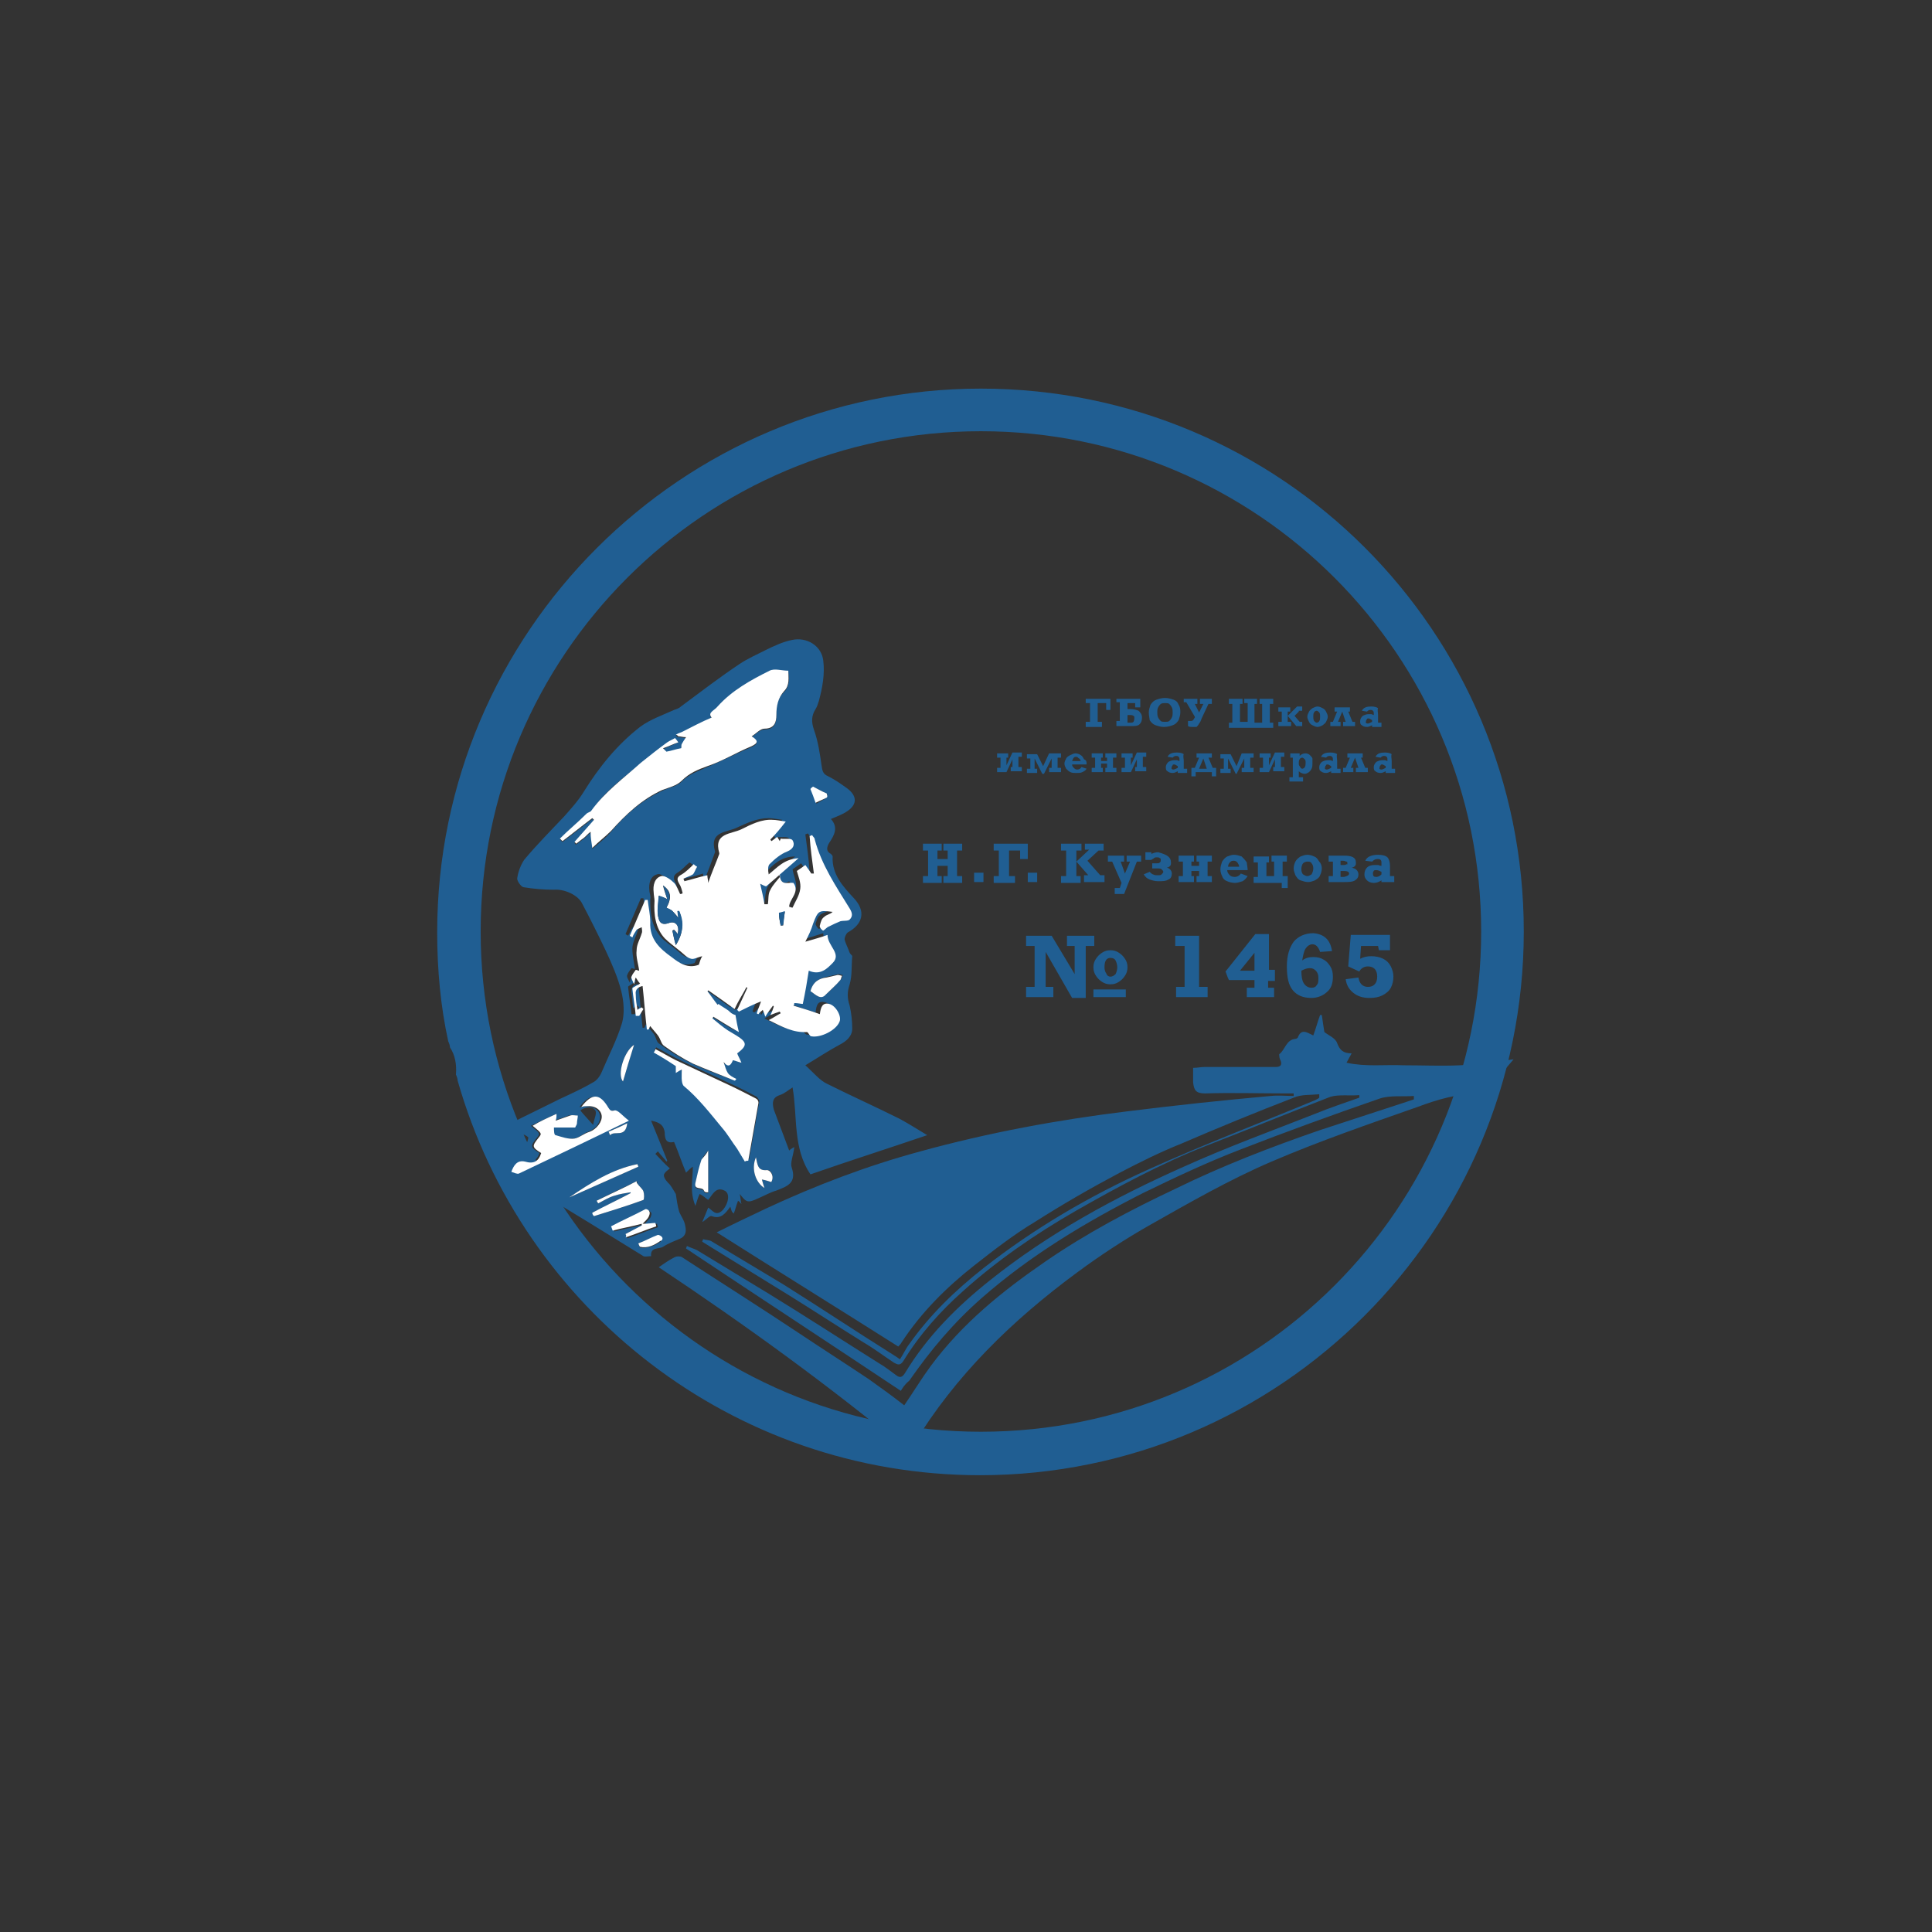 <?xml version="1.0" encoding="UTF-8"?> <!-- Generator: Adobe Illustrator 22.1.0, SVG Export Plug-In . SVG Version: 6.00 Build 0) --> <svg xmlns="http://www.w3.org/2000/svg" xmlns:xlink="http://www.w3.org/1999/xlink" id="Слой_1" x="0px" y="0px" viewBox="0 0 226.7 226.7" xml:space="preserve"><rect x="0" y="0" width="226.7" height="226.7" fill="#333333" stroke="none"/> <path fill="#205E92" d="M115.1,45.6c-35.1,0-63.8,28.6-63.8,63.8c0,4.4,0.4,8.7,1.3,12.8c0.1,0.2,0.2,0.5,0.2,0.7 c0.6,0.9,0.8,2,0.7,3.2l0,0c0.1,0.2,0.2,0.5,0.2,0.7c7.6,26.7,32.2,46.3,61.3,46.3c35.2,0,63.8-28.6,63.8-63.8 S150.3,45.6,115.1,45.6z M115.1,168c-32.4,0-58.7-26.3-58.7-58.7s26.3-58.7,58.7-58.7s58.7,26.3,58.7,58.7S147.6,168,115.1,168z"></path> <path fill="#FFFFFF" d="M-895.1,336.8c4.1-1.9,6.8-7,10.9-4.1c3.5-1.7,6.1-3.5,8.9-4.2c1.2-0.3,4.3,1.7,4.2,2 c-0.6,2.3-1.4,4.9-3,6.6c-1.7,1.7-4.2,2.9-6.6,3.6c-2.1,0.6-4.6,0.6-6.6,0C-889.8,340-892,338.4-895.1,336.8z"></path> <path fill="#FFFFFF" d="M-834.9,323.3c-3.4-3.6-5.4-5.8-7.5-8.1c2.9-2.3,7.8-2.4,8.7,0.4C-832.9,317.4-834.2,320-834.9,323.3z"></path> <path fill="#205E92" d="M105.7,163.2c-8.4-5.6-16.8-11.1-25.2-16.7c0-0.1,0.1-0.2,0.1-0.3c0.4,0.2,0.8,0.3,1.2,0.5 c2.8,1.7,5.6,3.4,8.4,5.1c4.4,2.7,8.7,5.5,13,8.2c0.7,0.4,1.3,0.9,2,1.4c0.4,0.3,0.7,0.2,1-0.3c2.6-4.3,6.1-7.8,10-10.9 c6.9-5.5,14.6-9.7,22.7-13.3c5.1-2.3,10.3-4.2,15.4-6.2c1.7-0.7,3.5-1.3,5.2-1.9c0-0.1,0-0.2,0-0.3c-1.1,0.1-2.4-0.1-3.4,0.2 c-4.9,1.9-9.8,3.9-14.7,5.8c-5.3,2.1-10.3,4.8-15.2,7.6c-4.7,2.7-9.2,5.8-13.2,9.4c-2.7,2.4-5.1,5.1-7,8.2c-0.4,0.6-0.7,0.4-1.1,0.2 c-1.2-0.8-2.4-1.7-3.6-2.4c-2.9-1.8-5.8-3.7-8.7-5.5c-3.1-1.9-6.3-3.9-9.4-5.8c-0.3-0.2-0.5-0.3-0.8-0.5c0-0.1,0.1-0.2,0.1-0.3 c0.3,0.1,0.6,0.1,0.9,0.2c2.8,1.7,5.7,3.4,8.5,5.1c4.3,2.7,8.5,5.5,12.8,8.2c0.3,0.2,0.5,0.3,0.9,0.6c0.4-0.6,0.7-1.3,1.1-1.8 c2.4-3.4,5.4-6.3,8.7-8.9c6-4.7,12.5-8.5,19.4-11.6c6.4-2.9,13-5.4,19.5-8.1c0.2-0.1,0.4-0.2,0.5-0.3c0-0.1,0-0.2,0-0.4 c-1,0.1-2.1,0-3,0.4c-4.4,1.7-8.8,3.5-13.2,5.4c-2.5,1-4.9,2.2-7.2,3.4c-3.4,1.8-6.7,3.7-10,5.8c-2.5,1.5-4.8,3.3-7.1,5.1 c-3.3,2.6-6.2,5.5-8.5,9c-0.1,0.2-0.3,0.4-0.4,0.5c-7.1-4.5-14.2-8.9-21.3-13.4c2-1,3.9-1.9,5.8-2.8c5.8-2.7,11.8-5,18.1-6.7 c8-2.2,16.1-3.7,24.3-4.7c5.6-0.7,11.2-1.3,16.8-1.8c0.9-0.1,1.8,0,2.7,0c0-0.1,0-0.2,0-0.3c-0.3,0-0.6,0-1,0c-3.1,0-6.3-0.1-9.4,0 c-1.1,0-1.3-0.4-1.4-1.3c0-0.5,0-1,0-1.7c0.5,0,0.9-0.1,1.3-0.1c2.8,0,5.6,0,8.4,0c0.6,0,0.8-0.3,0.5-0.9c-0.1-0.2-0.1-0.5-0.1-0.6 c0.7-0.5,0.8-1.7,1.9-1.8c0.1,0,0.3-0.1,0.3-0.2c0.4-1,1-0.6,1.8-0.2c0.3-0.8,0.5-1.6,0.8-2.4c0.1,0,0.1,0,0.2,0 c0.1,0.7,0.2,1.4,0.3,2c0.5,0.4,1.3,0.7,1.5,1.3c0.3,0.8,0.7,1.2,1.7,1.2c-0.2,0.4-0.4,0.7-0.6,1.1c2.3,0.5,4.5,0.2,6.7,0.3 c2.2,0,4.4,0.1,6.6,0c2.2-0.1,4.3-0.5,6.3-0.7c-1,1.2-2.1,2.4-3.1,3.6c-0.2,0.2-0.5,0.4-0.8,0.4c-2.6,0-5,0.7-7.4,1.6 c-5.7,2-11.5,4-17.1,6.4c-4.9,2.1-9.6,4.8-14.2,7.4c-3,1.7-5.9,3.6-8.6,5.6c-7.6,5.6-14.3,12.1-19.2,20.2c-0.2,0.3-0.4,0.5-0.6,0.8 c-9.3-7.7-19.1-14.8-29.3-21.6c0.7-0.5,1.3-0.9,1.9-1.2c0.2-0.1,0.6-0.1,0.8,0c4.6,3,9.2,5.9,13.7,8.9c2.7,1.8,5.5,3.6,8.2,5.4 c1.4,1,2.8,2,4.2,3.1c1.1-1.6,2-3.1,3.1-4.6c3.7-5,8.4-8.8,13.5-12.3c4.8-3.3,9.9-6,15.2-8.5c5.5-2.7,11.2-4.9,17-6.9 c3.4-1.1,6.7-2.2,10.1-3.3c0.3-0.1,0.6-0.2,0.9-0.3c0-0.1,0-0.2,0-0.4c-1.3,0.1-2.8-0.1-4,0.3c-5.5,1.9-11,3.9-16.4,6 c-3.9,1.5-7.7,3.3-11.4,5.1c-6.7,3.4-13.2,7.3-18.9,12.3c-3.3,2.9-6,6.1-8.5,9.7C106.1,162.5,105.9,162.9,105.7,163.2z"></path> <path fill="#205E92" d="M57.5,136.4c0.9-0.6-1.5-2.5-0.6-3c2.9-1.6,5.9-3,8.9-4.5c1.3-0.6,2.6-1.2,3.8-1.9c0.4-0.2,0.8-0.7,1-1.2 c0.8-1.9,1.8-3.8,2.4-5.8c0.3-1.1,0.2-2.5-0.1-3.7c-0.4-1.6-1.1-3.2-1.8-4.7c-0.9-1.9-1.8-3.7-2.8-5.6c-0.5-1-2.1-1.7-3.3-1.6 c-1.2,0-2.4-0.1-3.6-0.3c-0.3-0.1-0.8-0.8-0.7-1.1c0.1-0.7,0.4-1.5,0.8-2.1c1.5-1.8,3.1-3.4,4.7-5.1c0.8-0.9,1.7-1.9,2.3-2.9 c1.8-2.9,3.9-5.5,6.6-7.6c1.2-0.9,2.7-1.4,4-2c0.3-0.1,0.6-0.2,0.8-0.4c2.3-1.7,4.5-3.4,6.9-5c0.9-0.6,2-1.1,3-1.6 c1-0.5,2.1-1,3.1-1.2c1.8-0.4,3.5,0.7,3.7,2.4c0.2,1.6-0.1,3.2-0.5,4.7c-0.1,0.3-0.2,0.7-0.4,1c-0.5,0.8-0.5,1.5-0.2,2.4 c0.5,1.4,0.7,2.8,0.9,4.2c0.1,0.6,0.1,1,0.8,1.3c0.8,0.4,1.5,0.9,2.2,1.4c1.2,0.9,1.2,1.9,0,2.7c-0.6,0.4-1.2,0.6-1.9,0.9 c0.9,1,0.4,1.9-0.2,2.8c-0.3,0.5-0.4,1,0.2,1.3c0.1,0.1,0.2,0.2,0.2,0.3c-0.1,2.1,1.2,3.5,2.5,4.9c1.4,1.5,1.1,3-0.7,4 c-0.2,0.1-0.4,0.6-0.4,0.8c0.1,0.5,0.4,1,0.6,1.6c0.1,0.2,0.3,0.3,0.3,0.4c-0.1,1.1,0,2.3-0.3,3.3c-0.3,0.9-0.3,1.6,0,2.5 c0.2,0.9,0.3,1.8,0.3,2.7c0,0.9-0.7,1.5-1.5,1.9c-1.3,0.7-2.5,1.5-4,2.4c1,0.9,1.7,1.8,2.6,2.2c2.8,1.4,5.7,2.7,8.5,4.1 c1.1,0.6,2.2,1.3,3.2,1.9c-4.4,1.5-9.1,3-13.7,4.6c-2.1-3.1-1.5-6.8-2.1-10.2c-0.5,0.3-0.9,0.7-1.5,0.9c-0.9,0.3-0.9,0.9-0.7,1.7 c0.6,1.6,1.2,3.2,1.8,4.8c0,0,0.2-0.2,0.6-0.4c-0.1,1-0.5,1.8-0.3,2.4c0.6,1.8-0.5,2.2-1.8,2.7c-0.7,0.2-1.4,0.6-2.1,0.9 c-1.3,0.6-1.4,0.5-2.2-0.5c0.1,0.4,0.1,0.8,0.2,1.2c-0.1-0.1-0.2-0.3-0.4-0.4c-0.2,0.5-0.3,1-0.5,1.5c-0.1-0.1-0.1-0.1-0.2-0.2 c-0.1-0.2-0.1-0.3-0.2-0.6c-0.6,0.8-1.1,1.5-2.2,1.1c-0.2-0.1-0.6,0.4-1.1,0.7c0.3-0.7,0.5-1.2,0.7-1.7c0.5,0.3,0.9,1.1,1.7,0.3 c0.7-0.8,0.9-2,0.2-2.3c-1-0.5-1.4,0.5-1.9,1.1c-0.3-0.2-0.6-0.5-1-0.7c-0.2,0.4-0.3,0.8-0.5,1.4c-0.7-1.7-0.3-3.1-0.3-4.6 c-0.3,0.2-0.5,0.4-0.8,0.7c-0.5-1.2-0.9-2.4-1.4-3.6c-0.9,0.2-1.1-0.3-1.1-1.1c-0.1-0.8-0.5-1.2-1.6-1.4c0.7,1.7,1.3,3.2,1.9,4.7 c0,0-0.1,0.1-0.1,0.1c-0.3-0.4-0.7-0.8-1-1.2c-0.1,0.1-0.2,0.2-0.3,0.3c0.6,0.6,1.1,1.2,1.7,1.7c-0.1,0.1-0.7,0.5-0.7,0.8 c0,0.4,0.4,0.8,0.7,1.1c0.3,0.4,0.5,0.8,0.7,1.1c0.1,0.7,0.2,1.4,0.4,2.1c0.2,0.5,0.6,1,0.7,1.6c0.1,0.5,0.2,1.1-0.5,1.5 c-0.7,0.3-1.5,0.6-2.1,1c-0.5,0.3-1.5,0-1.4,1.1c-0.3,0-0.7,0.1-0.9,0c-4.2-2.6-8.4-5.2-12.6-7.7C60.1,138.2,60.4,138,57.5,136.4z M91.5,102.7c-0.1,0-0.2-0.1-0.3-0.1c-0.4,0.5-0.9,1-1.2,1.6c-0.2,0.5-0.2,1.1-0.3,1.7c-0.1,0-0.3,0-0.4,0c-0.2-0.8-0.3-1.5-0.5-2.4 c0.4,0.2,0.6,0.3,0.7,0.3c1.2-1,2.4-2.1,3.8-3.3c-1.7,0-2.6,1-3.5,1.9c0-0.4-0.1-1,0.1-1.2c0.6-0.6,1.3-1.2,2.1-1.5 c0.7-0.3,0.9-0.8,0.6-1.3c-0.2-0.3-0.9-0.1-1.4-0.2c0,0.1-0.1,0.2-0.1,0.3c-0.1-0.1-0.2-0.3-0.3-0.5c-0.2,0.2-0.4,0.3-0.7,0.5 c0-0.1-0.1-0.1-0.1-0.2c0.5-0.6,1-1.2,1.8-2.1C91,96.1,90.6,96,90.2,96c-1.4,0-2.6,0.6-3.7,1.1c-1.2,0.6-3.3,0.4-2.6,2.8 c0,0,0,0.1,0,0.1c-0.4,1.1-0.8,2.2-1.3,3.4c0-0.3-0.1-0.5-0.1-0.9c-0.9,0.3-1.8,0.5-2.7,0.7c0-0.1-0.1-0.2-0.1-0.3 c0.4-0.2,0.8-0.3,1.1-0.5c0.2-0.2,0.4-0.6,0.5-0.9c-0.1-0.1-0.2-0.2-0.4-0.3c-0.5,0.4-0.9,0.9-1.4,1.2c-0.5,0.3-0.5,0.6-0.3,1.1 c0.2,0.3,0.2,0.7,0.4,1.1c-0.1,0-0.2,0-0.3,0.1c-0.2-0.5-0.4-1-0.7-1.3c-0.4-0.4-1.1-1-1.5-0.8c-0.8,0.2-1,1.1-0.9,1.9 c0,0.3,0.2,0.7,0.1,1c0,1.6,0.1,3.1,1.2,4.4c0.5,0.6,1.2,1,1.8,1.5c0.4,0.3,0.8,0.8,1.3,0.9c0.4,0.1,0.9-0.2,1.3-0.3 c-0.1,0.4-0.3,0.8-0.4,1c-1.4,0.5-2.3-0.2-3.2-0.9c-1.4-1-2.6-2.1-2.5-4.1c0-0.9-0.2-1.7-0.3-2.6c-0.1,0-0.2,0-0.3,0 c-0.6,1.4-1.2,2.8-1.8,4.2c0.1,0.1,0.2,0.1,0.3,0.2c0.2-0.3,0.3-0.7,0.5-0.9c0.1-0.2,0.4-0.2,0.6-0.3c0,0.2,0.1,0.5,0,0.7 c-0.2,0.7-0.6,1.3-0.6,2c0,0.8,0.2,1.6,0.3,2.4c-0.1,0-0.3-0.1-0.4-0.1c-0.2,0.3-0.4,0.5-0.5,0.8c-0.1,0.2,0.1,0.5,0.3,0.9 c0.1-0.5,0.2-0.6,0.2-0.8c0.2,0.2,0.3,0.4,0.5,0.7c-0.2,0.1-0.4,0.2-0.5,0.3c-0.1,0.1-0.4,0.2-0.4,0.3c0.1,1.1,0.3,2.2,0.4,3.2 c0.1,0,0.3,0,0.4,0c0.2-0.3,0.3-0.5,0.5-0.8c-0.1-0.1-0.1-0.1-0.2-0.2c-0.2,0.1-0.3,0.2-0.5,0.3c-0.1-0.6-0.1-1.2-0.2-1.8 c-0.1-0.7,0.3-1,0.8-1c0.2,1.7,0.3,3.4,0.5,5.1c0.1,0,0.2,0,0.2,0c0.1-0.1,0.1-0.3,0.2-0.4c0.3,0.4,0.6,0.7,0.9,1.1 c0.3,0.4,0.3,1,0.7,1.2c1.1,0.8,2.2,1.5,3.4,2.1c1.6,0.8,3.3,1.4,4.9,2c0.1-0.1,0.1-0.2,0.2-0.2c-0.3-0.2-0.7-0.4-1-0.7 c-0.2-0.3-0.3-0.8-0.5-1.3c0.7,0.8,0.9,0.3,1.1-0.2c0.3,0.1,0.6,0.2,1,0.3c-0.2-0.4-0.4-0.8-0.5-1.1c1.2-0.9,1.2-1.3-0.1-2.1 c-0.3-0.2-0.7-0.3-1-0.6c-0.6-0.4-1.2-0.9-1.8-1.4c0-0.1,0.1-0.1,0.1-0.2c1,0.6,1.9,1.2,3,1.8c-0.2-0.8-0.3-1.4-0.4-2 c-0.4-0.1-0.6-0.3-0.8-0.5c-0.4-0.3-0.8-0.5-1.2-0.8c0,0-0.1,0.1-0.1,0.1c-0.4-0.5-0.8-1.1-1.2-1.6c0,0,0-0.1,0.1-0.1 c1,0.7,2,1.4,3.1,2.2c0.6-1,1-1.8,1.4-2.6c0,0,0.1,0,0.1,0.1c-0.4,0.9-0.8,1.7-1.2,2.6c0.1,0.1,0.1,0.1,0.2,0.2 c0.8-0.4,1.7-0.7,2.6-1.2c-0.2,0.6-0.4,1-0.5,1.4c0.1,0,0.2,0.1,0.2,0.1c0.2-0.1,0.3-0.3,0.5-0.5c0.1,0.3,0.2,0.5,0.3,0.8 c0.4-0.5,0.6-0.9,0.9-1.3c0,0,0.1,0.1,0.1,0.1c-0.1,0.3-0.2,0.6-0.4,1c0.5-0.2,0.8-0.3,1.1-0.4c0,0.1,0.1,0.1,0.1,0.2 c-0.4,0.2-0.8,0.5-1.4,0.8c1.5,0.8,2.9,1.5,4.5,1.4c0.1,0.2,0.3,0.5,0.5,0.5c1.1,0.2,2.9-0.7,3.3-1.7c0.3-0.7-0.4-1.9-1.2-2.1 c-0.9-0.2-1,0.4-1.1,1.2c-1.1-0.3-2.1-0.7-3.1-1c0-0.1,0-0.2,0.1-0.3c0.4,0.1,0.8,0.1,1,0.1c0.2-1.4,0.4-2.6,0.7-3.9 c1.5,0.6,2.3-0.3,2.8-0.9c1-1.1-0.6-2-0.6-3.3c-0.9,0.3-1.6,0.5-2.6,0.8c0.3-0.8,0.6-1.4,0.9-2.1c0.6-1.6,0.6-1.6,2.3-1.4 c-0.3,0.3-0.8,0.3-1,0.6c-0.3,0.2-0.4,0.7-0.5,1c0,0.2,0.3,0.6,0.4,0.6c0.3-0.1,0.5-0.3,0.7-0.5c0.4-0.2,0.9-0.5,1.3-0.6 c0.3-0.1,0.8,0,1.1-0.2c0.4-0.3,0.3-0.8,0-1.3c-1.6-2.6-3.3-5.1-4.1-8.1c-0.1-0.2-0.2-0.4-0.3-0.5c-0.1,0-0.2,0.1-0.3,0.1 c0.2,1.5,0.4,2.9,0.5,4.4c-0.1,0-0.2,0-0.3,0c-0.2-0.3-0.4-0.6-0.7-1c-0.4,0.3-0.7,0.5-1,0.7c0.1,0.7,0.5,1.5,0.4,2.1 c-0.1,0.8-0.6,1.5-0.9,2.2c-0.1,0-0.2-0.1-0.4-0.1c0.1-0.9,1.3-1.7,0.5-2.8C92.5,103.5,91.6,104,91.5,102.7z M79.6,87.1 c-0.1-0.1-0.3-0.3-0.4-0.4c-0.3,0.1-0.6,0.3-0.9,0.5c-1,0.8-2.1,1.5-3.1,2.4c-2.1,1.7-4.3,3.3-5.8,5.6c-0.1,0.2-0.4,0.2-0.6,0.4 c-1.1,0.9-2.1,1.9-3.1,2.9c0.1,0.1,0.2,0.2,0.3,0.3c1.2-0.9,2.3-1.8,3.5-2.7c0.1,0.1,0.1,0.1,0.2,0.2c-0.8,0.9-1.5,1.7-2.3,2.6 c0.1,0.1,0.1,0.2,0.2,0.2c0.3-0.2,0.5-0.4,0.8-0.6c0.3-0.2,0.5-0.5,0.9-0.8c0.1,0.6,0.2,1.2,0.2,1.9c0.7-0.6,1.5-1.2,2.2-2 c1.7-2,3.6-3.7,6-4.8c0.8-0.4,1.7-0.5,2.3-1.1c0.9-0.9,1.9-1.2,3-1.7c1.7-0.7,3.4-1.6,5.1-2.3c0.9-0.4,0.9-0.7,0.1-1.2 c0.5-0.4,1-0.9,1.5-0.9c1.2,0,1.4-0.8,1.4-1.6c-0.1-1.1,0.1-2,0.9-2.8c0.7-0.7,0.6-1.6,0.5-2.4c-0.8,0-1.6-0.2-2.2,0 c-2.3,1.1-4.4,2.3-6.1,4.2c-0.4,0.5-1.2,0.7-0.7,1.3c-1.2,0.6-2.3,1.2-3.5,1.7c-0.2,0.1-0.4,0.2-0.7,0.3c0.1,0.1,0.2,0.2,0.3,0.2 c0.3,0,0.6,0.1,0.9,0.1c-0.2,0.4-0.4,0.6-0.5,0.8c-0.1,0.1,0,0.5-0.1,0.5c-0.5,0.2-1.1,0.3-1.7,0.4c-0.1-0.1-0.3-0.3-0.4-0.4 C78.4,87.6,79,87.4,79.6,87.1z M80,125.5c0.1,0.6-0.1,1.5,0.3,1.7c1.7,1.5,3.1,3.2,4.5,4.9c0.6,0.8,1.2,1.6,1.8,2.5 c0.3,0.5,0.6,1,0.9,1.5c0.1,0,0.3,0,0.4-0.1c0.4-2.3,0.8-4.5,1.2-6.8c0-0.1-0.2-0.4-0.3-0.5c-1.1-0.6-2.1-1.1-3.2-1.6 c-2.1-1-4.2-1.9-6.2-2.9c-0.8-0.4-1.6-0.9-2.4-1.3c-0.1,0.1-0.2,0.3-0.2,0.4c0.8,0.5,1.7,1.1,2.6,1.6c0,0.2,0,0.5,0,0.8 C79.5,125.8,79.8,125.6,80,125.5z M65.3,130.7c-1.1,0.5-2,0.9-3,1.4c1.1,0.9,1.1,0.9,0.7,1.4c-0.8,1-0.8,1.1,0.3,1.8 c-0.3,0.9-1,1.3-1.9,1c-0.8-0.3-1.2,0.3-1.6,1.2c0.4,0.1,0.7,0.3,0.9,0.2c4.2-2,8.4-4.1,12.9-6.2c-0.8-0.6-1.3-1.3-1.7-1.2 c-0.5,0.1-0.6-0.1-0.7-0.3c-1-1.7-2-1.7-3.2-0.1c0.2,0,0.4-0.1,0.6-0.1c1,0,1.7,0.4,1.8,1.1c0.1,0.8-0.5,1.6-1.4,1.9 c-0.6,0.2-1.1,0.8-1.8,0.8c-0.7,0.1-1.5-0.2-2.2-0.4c-0.2-0.1-0.1-0.7-0.2-0.9c0.9,0,1.7,0,2.5,0c0-0.1,0.2-0.3,0.2-0.5 c0.1-0.3,0.1-0.6,0.1-0.9c-0.3,0-0.6-0.1-0.9,0c-0.5,0.2-1.1,0.4-1.7,0.6C65.2,131.2,65.3,131.1,65.3,130.7z M69.5,142.3 c0.1,0.1,0.1,0.3,0.2,0.4c1.9-0.6,3.9-1.2,5.8-1.9c0.1,0,0.1-0.7,0-1c-0.1-0.3-0.5-0.6-0.7-0.9c0-0.1,0-0.2-0.1-0.3 c-1.6,0.8-3.2,1.5-4.7,2.3c0.1,0.1,0.1,0.2,0.2,0.3c0.6-0.3,1.2-0.7,1.9-0.9c0.6-0.2,1.3-0.3,1.9-0.4c0,0,0,0.1,0,0.1 C72.4,140.8,71,141.6,69.5,142.3z M57,134.8c0.6,0.3,1.1,0.7,1.6,0.8c0.4,0.1,0.9,0.1,1.4,0c0.5-0.1,1-0.4,1.4-0.7 c0.3-0.4,0.5-0.9,0.6-1.4c0-0.1-0.6-0.5-0.9-0.4c-0.6,0.2-1.1,0.5-1.8,0.9C58.4,133.3,57.8,134.4,57,134.8z M73.4,144.8 c0.1,0.2,0.1,0.3,0.2,0.5c1.2-0.4,2.4-0.9,3.6-1.3c0-0.1-0.1-0.2-0.1-0.4c-0.4,0-0.8,0-1.5,0.1c0.3-0.4,0.5-0.6,0.7-0.8 c0.1-0.2,0.2-0.5,0.1-0.6c-0.1-0.2-0.4-0.3-0.5-0.3c-1.4,0.6-2.7,1.3-4,2c0.1,0.2,0.1,0.3,0.2,0.5c1.1-0.3,2.3-0.5,3.4-0.8 c0,0.1,0,0.1,0,0.2C74.7,144.1,74.1,144.5,73.4,144.8z M83.1,135c-0.4,0.5-0.7,0.8-0.8,1.2c-0.3,0.9-0.5,1.8-0.7,2.7 c-0.2,0.9,0.8,0.4,1,0.9c0,0.1,0.1,0.1,0.2,0.2c0.1,0,0.2,0,0.3,0C83.1,138.4,83.1,136.8,83.1,135z M95.1,116.3 c0.6,0.4,1.1,1.1,1.9,0.3c0.6-0.5,1.1-1.1,1.7-1.7c0.1-0.1,0.1-0.3,0.2-0.5c-0.2,0-0.4-0.1-0.5-0.1c-0.4,0.1-0.9,0.2-1.3,0.3 C96.1,114.8,95.4,115.2,95.1,116.3z M66.8,140.5c2.7-1.2,5.4-2.4,8.1-3.6c0-0.1-0.1-0.2-0.1-0.3C71.8,137.2,69.2,138.9,66.8,140.5z M88.7,135.8c-0.6,1.4,0,3,1,3.6c-0.1-0.3-0.2-0.6-0.3-1c0.5,0.1,0.8,0.2,1.1,0.3c0.4-0.8-0.1-1.5-0.5-1.4 C88.9,137.4,88.9,136.7,88.7,135.8z M74.4,122.6c-1.2,0.8-2,3.5-1.3,4.3C73.5,125.5,73.9,124.1,74.4,122.6z M74.9,145.9 c0.1,0.2,0.1,0.3,0.2,0.5c0.9,0.1,1.7-0.2,2.4-0.7c0.1-0.1,0.2-0.4,0.2-0.4c-0.1-0.1-0.4-0.3-0.5-0.3 C76.4,145.3,75.6,145.6,74.9,145.9z M97,93.6c0-0.1,0.1-0.3,0.1-0.4c-0.5-0.3-1.1-0.6-1.6-0.8c-0.1,0-0.4,0.2-0.3,0.3 c0.2,0.5,0.4,1,0.6,1.6C96.3,94,96.7,93.8,97,93.6z M69.6,132c0.1-0.7,0.4-1.2,0.3-1.6c-0.2-0.6-1.2-0.6-1.8-0.1 C68.4,130.7,68.9,131.2,69.6,132z M73.6,131.8c-0.9,0.4-1.5,0.7-2.2,1c0.1,0.1,0.1,0.3,0.2,0.4C72.1,132.6,73.4,133.6,73.6,131.8z"></path> <path fill="#FFFFFF" d="M91.5,102.7c0.1,1.3,1,0.8,1.6,0.9c0.8,1.1-0.5,1.9-0.5,2.8c0.1,0,0.2,0.1,0.4,0.1c0.3-0.7,0.8-1.4,0.9-2.2 c0.1-0.7-0.2-1.4-0.4-2.1c0.3-0.2,0.6-0.4,1-0.7c0.3,0.4,0.5,0.7,0.7,1c0.1,0,0.2,0,0.3,0c-0.2-1.5-0.4-2.9-0.5-4.4 c0.1,0,0.2-0.1,0.3-0.1c0.1,0.2,0.3,0.3,0.3,0.5c0.8,3,2.5,5.5,4.1,8.1c0.3,0.5,0.4,0.9,0,1.3c-0.2,0.2-0.7,0.1-1.1,0.2 c-0.5,0.2-0.9,0.4-1.3,0.6c-0.3,0.1-0.5,0.4-0.7,0.5c-0.1,0-0.5-0.4-0.4-0.6c0.1-0.4,0.2-0.8,0.5-1c0.3-0.3,0.7-0.3,1-0.6 c-1.6-0.2-1.7-0.2-2.3,1.4c-0.2,0.7-0.5,1.3-0.9,2.1c1-0.3,1.8-0.5,2.6-0.8c0,1.3,1.7,2.2,0.6,3.3c-0.6,0.6-1.4,1.5-2.8,0.9 c-0.2,1.3-0.4,2.5-0.7,3.9c-0.2,0-0.6-0.1-1-0.1c0,0.1,0,0.2-0.1,0.3c1,0.3,2,0.6,3.1,1c0.1-0.8,0.3-1.4,1.1-1.2 c0.8,0.2,1.5,1.5,1.2,2.1c-0.4,1-2.2,1.9-3.3,1.7c-0.2,0-0.3-0.4-0.5-0.5c-1.6,0.1-2.9-0.6-4.5-1.4c0.6-0.3,1-0.6,1.4-0.8 c0-0.1-0.1-0.1-0.1-0.2c-0.3,0.1-0.6,0.2-1.1,0.4c0.2-0.4,0.3-0.7,0.4-1c0,0-0.1-0.1-0.1-0.1c-0.3,0.4-0.6,0.8-0.9,1.3 c-0.1-0.3-0.2-0.6-0.3-0.8c-0.2,0.2-0.4,0.3-0.5,0.5c-0.1,0-0.2-0.1-0.2-0.1c0.1-0.4,0.3-0.8,0.5-1.4c-1,0.4-1.8,0.8-2.6,1.2 c-0.1-0.1-0.1-0.1-0.2-0.2c0.4-0.9,0.8-1.7,1.2-2.6c0,0-0.1,0-0.1-0.1c-0.4,0.8-0.9,1.5-1.4,2.6c-1.1-0.8-2.1-1.5-3.1-2.2 c0,0,0,0.1-0.1,0.1c0.4,0.5,0.8,1.1,1.2,1.6c0,0,0.1-0.1,0.1-0.1c0.4,0.3,0.8,0.5,1.2,0.8c0.2,0.2,0.4,0.4,0.8,0.5 c0.1,0.6,0.2,1.2,0.4,2c-1.1-0.6-2-1.2-3-1.8c0,0.1-0.1,0.1-0.1,0.2c0.6,0.5,1.2,1,1.8,1.4c0.3,0.2,0.7,0.4,1,0.6 c1.3,0.8,1.3,1.2,0.1,2.1c0.1,0.3,0.3,0.6,0.5,1.1c-0.4-0.1-0.6-0.2-1-0.3c-0.2,0.5-0.5,1-1.1,0.2c0.2,0.6,0.3,1,0.5,1.3 c0.2,0.3,0.6,0.5,1,0.7c-0.1,0.1-0.1,0.2-0.2,0.2c-1.7-0.7-3.3-1.3-4.9-2c-1.2-0.6-2.3-1.3-3.4-2.1c-0.3-0.2-0.4-0.8-0.7-1.2 c-0.3-0.4-0.6-0.7-0.9-1.1c-0.1,0.1-0.1,0.3-0.2,0.4c-0.1,0-0.2,0-0.2,0c-0.2-1.7-0.3-3.3-0.5-5.1c-0.5,0.1-0.9,0.4-0.8,1 c0,0.6,0.1,1.2,0.2,1.8c0.1-0.1,0.3-0.2,0.5-0.3c0.1,0.1,0.1,0.1,0.2,0.2c-0.2,0.3-0.3,0.5-0.5,0.8c-0.1,0-0.3,0-0.4,0 c-0.1-1.1-0.3-2.2-0.4-3.2c0-0.1,0.2-0.2,0.4-0.3c0.1-0.1,0.3-0.1,0.5-0.3c-0.2-0.2-0.3-0.4-0.5-0.7c-0.1,0.2-0.1,0.4-0.2,0.8 c-0.2-0.5-0.4-0.8-0.3-0.9c0.1-0.3,0.3-0.5,0.5-0.8c0.1,0,0.3,0.1,0.4,0.1c-0.1-0.8-0.4-1.6-0.3-2.4c0-0.7,0.4-1.3,0.6-2 c0.1-0.2,0-0.5,0-0.7c-0.2,0.1-0.5,0.2-0.6,0.3c-0.2,0.3-0.4,0.6-0.5,0.9c-0.1-0.1-0.2-0.1-0.3-0.2c0.6-1.4,1.2-2.8,1.8-4.2 c0.1,0,0.2,0,0.3,0c0.1,0.9,0.3,1.7,0.3,2.6c-0.1,2,1.1,3.1,2.5,4.1c0.9,0.7,1.9,1.4,3.2,0.9c0.1-0.3,0.2-0.7,0.4-1 c-0.5,0.1-1,0.4-1.3,0.3c-0.5-0.1-0.9-0.6-1.3-0.9c-0.6-0.5-1.3-1-1.8-1.5c-1.1-1.2-1.3-2.8-1.2-4.4c0-0.3-0.1-0.7-0.1-1 c-0.1-0.8,0.1-1.7,0.9-1.9c0.4-0.1,1.1,0.4,1.5,0.8c0.3,0.3,0.5,0.9,0.7,1.3c0.1,0,0.2,0,0.3-0.1c-0.1-0.4-0.2-0.8-0.4-1.1 c-0.3-0.5-0.3-0.8,0.3-1.1c0.5-0.3,1-0.8,1.4-1.2c0.1,0.1,0.2,0.2,0.4,0.3c-0.2,0.3-0.3,0.7-0.5,0.9c-0.3,0.2-0.7,0.3-1.1,0.5 c0,0.1,0.1,0.2,0.1,0.3c0.9-0.2,1.7-0.5,2.7-0.7c0,0.3,0.1,0.6,0.1,0.9c0.4-1.2,0.9-2.3,1.3-3.4c0,0,0-0.1,0-0.1 c-0.7-2.4,1.4-2.2,2.6-2.8c1.2-0.6,2.4-1.2,3.7-1.1c0.4,0,0.8,0.1,1.5,0.2c-0.7,0.9-1.2,1.5-1.8,2.1c0,0.1,0.1,0.1,0.1,0.2 c0.2-0.1,0.4-0.3,0.7-0.5c0.1,0.2,0.2,0.3,0.3,0.5c0-0.1,0.1-0.2,0.1-0.3c0.5,0.1,1.2-0.1,1.4,0.2c0.3,0.5,0.1,1-0.6,1.3 c-0.8,0.3-1.5,0.9-2.1,1.5c-0.2,0.2-0.2,0.7-0.1,1.2c1-0.8,1.8-1.8,3.5-1.9c-1.4,1.2-2.6,2.3-3.8,3.3c-0.1,0-0.3-0.1-0.7-0.3 c0.2,0.9,0.4,1.7,0.5,2.4c0.1,0,0.3,0,0.4,0c0.1-0.6,0-1.2,0.3-1.7c0.3-0.6,0.8-1.1,1.2-1.6C91.3,102.7,91.4,102.7,91.5,102.7z M79.1,109.1c-0.1,0-0.2,0.1-0.2,0.1c0.1,0.5,0.2,1,0.4,1.7c0.9-1.4,0.9-2.6,0.4-4c0,0-0.1,0-0.2,0c0,0.2,0.1,0.4,0.1,0.8 c-0.3-0.4-0.5-0.6-0.7-0.8c-0.2-0.2-0.4-0.2-0.7-0.4c0.7-1.2,0.5-2-0.4-2.6c0.1,0.5,0.3,1,0.5,1.6c-0.4-0.2-0.6-0.2-1-0.4 c0,0.8-0.2,1.6-0.1,2.3c0.1,0.5,0.2,1.3,1.3,0.9c0.8-0.3,1.3,0.4,1,1.3C79.4,109.4,79.3,109.3,79.1,109.1z M91.6,108.6 c0.1,0,0.2,0,0.3,0c0-0.5,0.1-1,0.2-1.6c-0.3,0.1-0.7,0.1-0.7,0.2C91.4,107.6,91.5,108.1,91.6,108.6z"></path> <path fill="#FFFFFF" d="M79.6,87.1c-0.6,0.2-1.2,0.5-1.8,0.7c0.1,0.1,0.3,0.3,0.4,0.4c0.6-0.1,1.1-0.3,1.7-0.4c0.1,0,0-0.3,0.1-0.5 c0.1-0.2,0.3-0.5,0.5-0.8c-0.4,0-0.6-0.1-0.9-0.1c-0.1-0.1-0.2-0.2-0.3-0.2c0.2-0.1,0.4-0.2,0.7-0.3c1.2-0.6,2.3-1.2,3.5-1.7 c-0.5-0.6,0.3-0.8,0.7-1.3c1.7-1.9,3.9-3.1,6.1-4.2c0.6-0.3,1.4,0,2.2,0c0,0.8,0.2,1.7-0.5,2.4c-0.7,0.8-0.9,1.7-0.9,2.8 c0,0.8-0.2,1.6-1.4,1.6c-0.5,0-1,0.6-1.5,0.9c0.8,0.5,0.8,0.8-0.1,1.2c-1.7,0.7-3.3,1.7-5.1,2.3c-1.1,0.4-2.1,0.8-3,1.7 c-0.6,0.6-1.5,0.8-2.3,1.1c-2.4,1.1-4.3,2.9-6,4.8c-0.7,0.7-1.5,1.3-2.2,2c-0.1-0.7-0.2-1.2-0.2-1.9c-0.4,0.3-0.6,0.6-0.9,0.8 c-0.3,0.2-0.5,0.4-0.8,0.6c-0.1-0.1-0.1-0.2-0.2-0.2c0.8-0.9,1.5-1.7,2.3-2.6c-0.1-0.1-0.1-0.1-0.2-0.2c-1.2,0.9-2.3,1.8-3.5,2.7 c-0.1-0.1-0.2-0.2-0.3-0.3c1-1,2.1-1.9,3.1-2.9c0.2-0.2,0.5-0.2,0.6-0.4c1.6-2.2,3.8-3.8,5.8-5.6c1-0.8,2-1.6,3.1-2.4 c0.3-0.2,0.6-0.3,0.9-0.5C79.4,86.8,79.5,87,79.6,87.1z"></path> <path fill="#FFFFFF" d="M80,125.5c-0.2,0.1-0.4,0.2-0.7,0.4c0-0.4,0-0.7,0-0.8c-0.9-0.6-1.7-1.1-2.6-1.6c0.1-0.1,0.2-0.3,0.2-0.4 c0.8,0.4,1.6,0.9,2.4,1.3c2.1,1,4.1,1.9,6.2,2.9c1.1,0.5,2.2,1.1,3.2,1.6c0.2,0.1,0.3,0.3,0.3,0.5c-0.4,2.3-0.8,4.5-1.2,6.8 c-0.1,0-0.3,0-0.4,0.1c-0.3-0.5-0.6-1-0.9-1.5c-0.6-0.8-1.1-1.7-1.8-2.5c-1.4-1.7-2.8-3.5-4.5-4.9C79.9,127,80,126.1,80,125.5z"></path> <path fill="#FFFFFF" d="M65.3,130.7c0,0.4,0,0.5-0.1,0.8c0.6-0.2,1.1-0.4,1.7-0.6c0.3-0.1,0.6,0,0.9,0c0,0.3-0.1,0.6-0.1,0.9 c0,0.2-0.2,0.4-0.2,0.5c-0.8,0-1.6,0-2.5,0c0,0.3,0,0.9,0.2,0.9c0.7,0.2,1.5,0.5,2.2,0.4c0.6-0.1,1.1-0.6,1.8-0.8 c0.8-0.3,1.5-1.2,1.4-1.9c-0.1-0.7-0.8-1.2-1.8-1.1c-0.2,0-0.3,0-0.6,0.1c1.3-1.7,2.2-1.6,3.2,0.1c0.2,0.3,0.3,0.4,0.7,0.3 c0.4-0.1,0.9,0.6,1.7,1.2c-4.5,2.2-8.7,4.2-12.9,6.2c-0.2,0.1-0.6-0.1-0.9-0.2c0.3-0.8,0.7-1.4,1.6-1.2c1,0.3,1.6,0,1.9-1 c-1.1-0.7-1.1-0.8-0.3-1.8c0.4-0.5,0.4-0.5-0.7-1.4C63.3,131.6,64.2,131.2,65.3,130.7z"></path> <path fill="#FFFFFF" d="M69.5,142.3c1.5-0.8,3-1.5,4.5-2.3c0,0,0-0.1,0-0.1c-0.6,0.1-1.3,0.2-1.9,0.4c-0.7,0.2-1.3,0.6-1.9,0.9 c-0.1-0.1-0.1-0.2-0.2-0.3c1.6-0.8,3.2-1.5,4.7-2.3c0,0.1,0,0.2,0.1,0.3c0.2,0.3,0.6,0.6,0.7,0.9c0.1,0.3,0.1,0.9,0,1 c-1.9,0.7-3.9,1.3-5.8,1.9C69.6,142.6,69.5,142.5,69.5,142.3z"></path> <path fill="#FFFFFF" d="M73.4,144.8c0.6-0.3,1.3-0.7,1.9-1c0-0.1,0-0.1,0-0.2c-1.1,0.3-2.3,0.5-3.4,0.8c-0.1-0.2-0.1-0.3-0.2-0.5 c1.3-0.7,2.7-1.3,4-2c0.1-0.1,0.5,0.1,0.5,0.3c0.1,0.1,0,0.4-0.1,0.6c-0.1,0.2-0.3,0.4-0.7,0.8c0.7,0,1.1-0.1,1.5-0.1 c0,0.1,0.1,0.2,0.1,0.4c-1.2,0.4-2.4,0.9-3.6,1.3C73.5,145.1,73.5,145,73.4,144.8z"></path> <path fill="#FFFFFF" d="M83.1,135c0,1.8,0,3.3,0,4.9c-0.1,0-0.2,0-0.3,0c-0.1-0.1-0.2-0.1-0.2-0.2c-0.2-0.5-1.2,0-1-0.9 c0.2-0.9,0.4-1.8,0.7-2.7C82.4,135.9,82.8,135.6,83.1,135z"></path> <path fill="#FFFFFF" d="M95.1,116.3c0.3-1.1,1-1.5,1.9-1.6c0.4-0.1,0.9-0.2,1.3-0.3c0.2,0,0.4,0.1,0.5,0.1c-0.1,0.2-0.1,0.4-0.2,0.5 c-0.5,0.6-1.1,1.1-1.7,1.7C96.3,117.4,95.7,116.7,95.1,116.3z"></path> <path fill="#FFFFFF" d="M66.8,140.5c2.5-1.7,5-3.3,8-3.9c0,0.1,0.1,0.2,0.1,0.3C72.2,138.1,69.5,139.3,66.8,140.5z"></path> <path fill="#FFFFFF" d="M88.7,135.8c0.2,0.9,0.2,1.6,1.3,1.5c0.4,0,0.9,0.7,0.5,1.4c-0.3-0.1-0.6-0.2-1.1-0.3c0.1,0.4,0.2,0.7,0.3,1 C88.7,138.8,88.1,137.2,88.7,135.8z"></path> <path fill="#FFFFFF" d="M74.4,122.6c-0.5,1.6-0.9,2.9-1.3,4.3C72.4,126.1,73.2,123.4,74.4,122.6z"></path> <path fill="#FFFFFF" d="M74.9,145.9c0.8-0.3,1.5-0.7,2.3-1c0.1,0,0.4,0.1,0.5,0.3c0.1,0.1,0,0.4-0.2,0.4c-0.7,0.5-1.5,0.9-2.4,0.7 C75,146.2,75,146.1,74.9,145.9z"></path> <path fill="#FFFFFF" d="M97,93.6c-0.4,0.2-0.7,0.3-1.3,0.6c-0.2-0.6-0.4-1.1-0.6-1.6c0-0.1,0.3-0.3,0.3-0.3c0.6,0.3,1.1,0.6,1.6,0.8 C97.1,93.4,97.1,93.5,97,93.6z"></path> <path fill="#FFFFFF" d="M73.6,131.8c-0.2,1.8-1.5,0.8-2,1.4c-0.1-0.1-0.1-0.3-0.2-0.4C72.1,132.5,72.8,132.2,73.6,131.8z"></path> <path fill="#205E92" d="M79.1,109.1c0.1,0.2,0.3,0.3,0.4,0.5c0.3-0.9-0.2-1.6-1-1.3c-1.1,0.4-1.2-0.4-1.3-0.9 c-0.1-0.7,0-1.4,0.1-2.3c0.4,0.1,0.6,0.2,1,0.4c-0.2-0.6-0.3-1.1-0.5-1.6c0.9,0.7,1,1.5,0.4,2.6c0.2,0.1,0.5,0.2,0.7,0.4 c0.2,0.2,0.3,0.4,0.7,0.8c-0.1-0.4-0.1-0.6-0.1-0.8c0.1,0,0.2,0,0.2,0c0.6,1.3,0.5,2.5-0.4,4c-0.2-0.7-0.3-1.2-0.4-1.7 C79,109.2,79.1,109.2,79.1,109.1z"></path> <path fill="#205E92" d="M91.6,108.6c-0.1-0.5-0.2-1-0.2-1.5c0,0,0.5-0.1,0.7-0.2c-0.1,0.6-0.1,1.1-0.2,1.6 C91.8,108.6,91.7,108.6,91.6,108.6z"></path> <g> <path fill="#205E92" d="M129.8,83.3v-0.8h-1v2.2h0.5v0.6h-1.9v-0.6h0.5v-2.2h-0.5V82h2.9v1.3H129.8z"></path> <path fill="#205E92" d="M133.2,83v-0.5h-0.9v0.7h0.3c0.4,0,0.8,0.1,1,0.2c0.2,0.2,0.4,0.4,0.4,0.8c0,0.4-0.1,0.6-0.3,0.8 c-0.2,0.2-0.6,0.2-1.1,0.2H131v-0.6h0.4v-2.2H131V82h2.8V83H133.2z M133.1,84.3c0-0.2,0-0.3-0.1-0.3c-0.1-0.1-0.3-0.1-0.5-0.1h-0.2 v0.9h0.3c0.2,0,0.3,0,0.4-0.1C133.1,84.5,133.1,84.4,133.1,84.3z"></path> <path fill="#205E92" d="M134.8,83.6c0-0.3,0.1-0.6,0.2-0.9c0.2-0.3,0.4-0.5,0.7-0.6c0.3-0.1,0.6-0.2,1-0.2s0.7,0.1,1,0.2 c0.3,0.1,0.5,0.3,0.6,0.6c0.2,0.3,0.2,0.6,0.2,0.9c0,0.3-0.1,0.6-0.2,0.9c-0.2,0.3-0.4,0.5-0.7,0.6c-0.3,0.1-0.6,0.2-1,0.2 c-0.4,0-0.7-0.1-1-0.2c-0.3-0.1-0.5-0.3-0.7-0.6C134.9,84.3,134.8,84,134.8,83.6z M137.6,83.6c0-0.2,0-0.4-0.1-0.6 c-0.1-0.2-0.2-0.3-0.3-0.4c-0.1-0.1-0.3-0.1-0.5-0.1s-0.3,0-0.5,0.1c-0.1,0.1-0.2,0.2-0.3,0.4c-0.1,0.2-0.1,0.3-0.1,0.6 c0,0.2,0,0.4,0.1,0.6c0.1,0.2,0.2,0.3,0.3,0.4c0.1,0.1,0.3,0.1,0.5,0.1c0.2,0,0.4,0,0.5-0.1s0.2-0.2,0.3-0.4 C137.6,84,137.6,83.8,137.6,83.6z"></path> <path fill="#205E92" d="M139.9,85.3c-0.2,0-0.3,0-0.5-0.1v-0.6c0.1,0,0.2,0,0.3,0c0.1,0,0.2,0,0.3-0.1c0.1-0.1,0.1-0.2,0.2-0.3 l0-0.1l-1-1.7h-0.3V82h1.6v0.6h-0.3l0.5,1l0.5-1h-0.4V82h1.4v0.6h-0.4l-0.8,1.7c-0.1,0.3-0.2,0.5-0.3,0.6c-0.1,0.2-0.2,0.3-0.3,0.4 C140.2,85.3,140.1,85.3,139.9,85.3z"></path> <path fill="#205E92" d="M145.5,82.5v2.2h0.9v-2.2H146V82h1.5v0.6h-0.3v2.2h0.9v-2.2h-0.3V82h1.6v0.6H149v2.2h0.4v0.6h-5.2v-0.6h0.4 v-2.2h-0.4V82h1.6v0.6H145.5z"></path> <path fill="#205E92" d="M151.1,83.5v1.2h0.4v0.5H150v-0.5h0.4v-1.2H150V83h1.4v0.5H151.1z M152.4,83.5l-0.5,0.5l0.6,0.7h0.3v0.5 h-0.7l-1-1.2l1.1-1.1h0.6v0.5H152.4z"></path> <path fill="#205E92" d="M155.8,84.1c0,0.2-0.1,0.4-0.2,0.6c-0.1,0.2-0.3,0.3-0.4,0.4c-0.2,0.1-0.4,0.2-0.6,0.2 c-0.2,0-0.4-0.1-0.6-0.2c-0.2-0.1-0.3-0.2-0.4-0.4c-0.1-0.2-0.2-0.4-0.2-0.6c0-0.2,0.1-0.4,0.2-0.6c0.1-0.2,0.3-0.3,0.4-0.4 c0.2-0.1,0.4-0.2,0.6-0.2c0.2,0,0.4,0.1,0.6,0.2c0.2,0.1,0.3,0.2,0.4,0.4C155.7,83.7,155.8,83.9,155.8,84.1z M154.5,84.8 c0.1,0,0.3-0.1,0.3-0.2c0.1-0.1,0.1-0.3,0.1-0.5c0-0.2,0-0.4-0.1-0.5c-0.1-0.1-0.2-0.2-0.3-0.2c-0.1,0-0.3,0.1-0.3,0.2 c-0.1,0.1-0.1,0.3-0.1,0.5c0,0.2,0,0.3,0.1,0.5C154.3,84.7,154.4,84.8,154.5,84.8z"></path> <path fill="#205E92" d="M158.2,83.5l0.5,1.2h0.3v0.5h-1.4v-0.5h0.3l-0.4-1.2l-0.5,1.2h0.3v0.5h-1.2v-0.5h0.3l0.5-1.2h-0.3V83h1.8 v0.5H158.2z"></path> <path fill="#205E92" d="M161.7,83.9v0.9h0.4v0.5H161v-0.2c-0.2,0.1-0.4,0.2-0.6,0.2c-0.3,0-0.5-0.1-0.6-0.2 c-0.2-0.1-0.2-0.3-0.2-0.5c0-0.2,0.1-0.4,0.3-0.6c0.2-0.1,0.4-0.2,0.7-0.2c0.1,0,0.2,0,0.3,0c0.1,0,0.2,0.1,0.3,0.1v-0.2 c0-0.1,0-0.2-0.1-0.3c-0.1-0.1-0.2-0.1-0.3-0.1c-0.2,0-0.3,0.1-0.4,0.2l-0.6-0.1c0.2-0.4,0.6-0.5,1.1-0.5c0.4,0,0.7,0.1,0.8,0.2 C161.6,83.3,161.7,83.6,161.7,83.9z M160.5,84.9c0.1,0,0.3-0.1,0.5-0.2v-0.2c-0.2-0.1-0.3-0.2-0.4-0.2c-0.1,0-0.2,0-0.2,0.1 c-0.1,0.1-0.1,0.1-0.1,0.2C160.2,84.8,160.3,84.9,160.5,84.9z"></path> <path fill="#205E92" d="M118.1,88.9v0.9l0.7-1.5h1.1v0.5h-0.4v1.2h0.4v0.5h-1.3v-0.5h0.2v-0.9l-0.7,1.5H117v-0.5h0.4v-1.2H117v-0.5 h1.3v0.5H118.1z"></path> <path fill="#205E92" d="M123.1,88.4h1.4v0.5h-0.4v1.2h0.4v0.5h-1.4v-0.5h0.3V89l-0.9,1.8h-0.2l-0.9-1.8v1.2h0.3v0.5h-1.2v-0.5h0.4 v-1.2h-0.4v-0.5h1.2l0.7,1.4L123.1,88.4z"></path> <path fill="#205E92" d="M127.5,89.7h-1.7c0,0.2,0.1,0.3,0.2,0.4c0.1,0.1,0.2,0.2,0.4,0.2c0.2,0,0.4-0.1,0.5-0.3l0.6,0.2 c-0.1,0.2-0.3,0.3-0.5,0.4c-0.2,0.1-0.4,0.1-0.7,0.1c-0.3,0-0.5,0-0.7-0.1c-0.2-0.1-0.3-0.2-0.5-0.4c-0.1-0.2-0.2-0.4-0.2-0.6 c0-0.2,0.1-0.4,0.2-0.6c0.1-0.2,0.3-0.3,0.5-0.4c0.2-0.1,0.4-0.2,0.6-0.2c0.2,0,0.5,0.1,0.6,0.2c0.2,0.1,0.3,0.3,0.4,0.5 C127.5,89.2,127.5,89.4,127.5,89.7z M126.3,88.8c-0.1,0-0.2,0-0.3,0.1c-0.1,0.1-0.1,0.2-0.2,0.4h1c0-0.1-0.1-0.3-0.2-0.3 C126.5,88.9,126.4,88.8,126.3,88.8z"></path> <path fill="#205E92" d="M129.2,88.9v0.4h0.7v-0.4h-0.2v-0.5h1.3v0.5h-0.4v1.2h0.4v0.5h-1.3v-0.5h0.2v-0.5h-0.7v0.5h0.2v0.5h-1.3 v-0.5h0.4v-1.2h-0.4v-0.5h1.3v0.5H129.2z"></path> <path fill="#205E92" d="M132.7,88.9v0.9l0.7-1.5h1.1v0.5h-0.4v1.2h0.4v0.5h-1.3v-0.5h0.2v-0.9l-0.7,1.5h-1.1v-0.5h0.4v-1.2h-0.4 v-0.5h1.3v0.5H132.7z"></path> <path fill="#205E92" d="M138.9,89.3v0.9h0.4v0.5h-1.1v-0.2c-0.2,0.1-0.4,0.2-0.6,0.2c-0.3,0-0.5-0.1-0.6-0.2 c-0.2-0.1-0.2-0.3-0.2-0.5c0-0.2,0.1-0.4,0.3-0.6c0.2-0.1,0.4-0.2,0.7-0.2c0.1,0,0.2,0,0.3,0c0.1,0,0.2,0.1,0.3,0.1v-0.2 c0-0.1,0-0.2-0.1-0.3s-0.2-0.1-0.3-0.1c-0.2,0-0.3,0.1-0.4,0.2l-0.6-0.1c0.2-0.4,0.6-0.5,1.1-0.5c0.4,0,0.7,0.1,0.8,0.2 C138.8,88.7,138.9,89,138.9,89.3z M137.7,90.3c0.1,0,0.3-0.1,0.5-0.2v-0.2c-0.2-0.1-0.3-0.2-0.4-0.2c-0.1,0-0.2,0-0.2,0.1 c-0.1,0.1-0.1,0.1-0.1,0.2C137.4,90.2,137.5,90.3,137.7,90.3z"></path> <path fill="#205E92" d="M141.8,88.9l0.5,1.2h0.4v1h-0.5v-0.5h-1.9v0.5h-0.5v-1h0.4l0.5-1.2h-0.3v-0.5h1.8v0.5H141.8z M141.2,89 l-0.5,1.2h0.9L141.2,89z"></path> <path fill="#205E92" d="M145.7,88.4h1.4v0.5h-0.4v1.2h0.4v0.5h-1.4v-0.5h0.3V89l-0.9,1.8H145l-0.9-1.8v1.2h0.3v0.5h-1.2v-0.5h0.4 v-1.2h-0.4v-0.5h1.2l0.7,1.4L145.7,88.4z"></path> <path fill="#205E92" d="M148.9,88.9v0.9l0.7-1.5h1.1v0.5h-0.4v1.2h0.4v0.5h-1.3v-0.5h0.2v-0.9l-0.7,1.5h-1.1v-0.5h0.4v-1.2h-0.4 v-0.5h1.3v0.5H148.9z"></path> <path fill="#205E92" d="M154,89.6c0,0.2,0,0.4-0.1,0.6c-0.1,0.2-0.2,0.3-0.3,0.4c-0.2,0.1-0.3,0.2-0.5,0.2c-0.2,0-0.5-0.1-0.7-0.3 v0.7h0.5v0.5h-1.6v-0.5h0.4v-2.3h-0.3v-0.5h1.1v0.3c0.2-0.2,0.4-0.3,0.7-0.3c0.2,0,0.4,0.1,0.5,0.2c0.1,0.1,0.3,0.3,0.3,0.4 C154,89.1,154,89.4,154,89.6z M152.8,90.2c0.1,0,0.3-0.1,0.3-0.2c0.1-0.1,0.1-0.3,0.1-0.5c0-0.2,0-0.3-0.1-0.4 c-0.1-0.1-0.2-0.2-0.3-0.2c-0.1,0-0.3,0.1-0.3,0.2c-0.1,0.1-0.1,0.3-0.1,0.4c0,0.2,0,0.3,0.1,0.4C152.6,90.1,152.7,90.2,152.8,90.2 z"></path> <path fill="#205E92" d="M156.9,89.3v0.9h0.4v0.5h-1.1v-0.2c-0.2,0.1-0.4,0.2-0.6,0.2c-0.3,0-0.5-0.1-0.6-0.2 c-0.2-0.1-0.2-0.3-0.2-0.5c0-0.2,0.1-0.4,0.3-0.6c0.2-0.1,0.4-0.2,0.7-0.2c0.1,0,0.2,0,0.3,0c0.1,0,0.2,0.1,0.3,0.1v-0.2 c0-0.1,0-0.2-0.1-0.3s-0.2-0.1-0.3-0.1c-0.2,0-0.3,0.1-0.4,0.2l-0.6-0.1c0.2-0.4,0.6-0.5,1.1-0.5c0.4,0,0.7,0.1,0.8,0.2 C156.8,88.7,156.9,89,156.9,89.3z M155.7,90.3c0.1,0,0.3-0.1,0.5-0.2v-0.2c-0.2-0.1-0.3-0.2-0.4-0.2c-0.1,0-0.2,0-0.2,0.1 c-0.1,0.1-0.1,0.1-0.1,0.2C155.4,90.2,155.5,90.3,155.7,90.3z"></path> <path fill="#205E92" d="M159.7,88.9l0.5,1.2h0.3v0.5h-1.4v-0.5h0.3l-0.4-1.2l-0.5,1.2h0.3v0.5h-1.2v-0.5h0.3l0.5-1.2h-0.3v-0.5h1.8 v0.5H159.7z"></path> <path fill="#205E92" d="M163.3,89.3v0.9h0.4v0.5h-1.1v-0.2c-0.2,0.1-0.4,0.2-0.6,0.2c-0.3,0-0.5-0.1-0.6-0.2 c-0.2-0.1-0.2-0.3-0.2-0.5c0-0.2,0.1-0.4,0.3-0.6c0.2-0.1,0.4-0.2,0.7-0.2c0.1,0,0.2,0,0.3,0c0.1,0,0.2,0.1,0.3,0.1v-0.2 c0-0.1,0-0.2-0.1-0.3s-0.2-0.1-0.3-0.1c-0.2,0-0.3,0.1-0.4,0.2l-0.6-0.1c0.2-0.4,0.6-0.5,1.1-0.5c0.4,0,0.7,0.1,0.8,0.2 C163.2,88.7,163.3,89,163.3,89.3z M162.1,90.3c0.1,0,0.3-0.1,0.5-0.2v-0.2c-0.2-0.1-0.3-0.2-0.4-0.2c-0.1,0-0.2,0-0.2,0.1 c-0.1,0.1-0.1,0.1-0.1,0.2C161.8,90.2,161.9,90.3,162.1,90.3z"></path> <path fill="#205E92" d="M110,99.8v1h1.2v-1h-0.5V99h2.2v0.8h-0.6v3h0.6v0.8h-2.2v-0.8h0.5v-1.2H110v1.2h0.5v0.8h-2.2v-0.8h0.6v-3 h-0.6V99h2.2v0.8H110z"></path> <path fill="#205E92" d="M114.3,103.5v-1.1h1.1v1.1H114.3z"></path> <path fill="#205E92" d="M119.7,100.8v-1h-1.3v3h0.7v0.8h-2.5v-0.8h0.6v-3h-0.6V99h4v1.8H119.7z"></path> <path fill="#205E92" d="M120.6,103.5v-1.1h1.1v1.1H120.6z"></path> <path fill="#205E92" d="M126.3,99.8v3h0.5v0.8h-2.3v-0.8h0.6v-3h-0.6V99h2.4v0.8H126.3z M128.9,99.8l-1.3,1.2l1.5,1.7h0.5v0.8h-2.4 v-0.8h0.5l-1.4-1.6l1.5-1.4h-0.5V99h2.2v0.8H128.9z"></path> <path fill="#205E92" d="M131.5,101.1l0.5,1.4l0.6-1.4h-0.4v-0.7h1.7v0.7h-0.5l-1.5,3.8h-1.1v-0.7h0.6l0.2-0.6l-1.1-2.5h-0.5v-0.7 h1.9v0.7H131.5z"></path> <path fill="#205E92" d="M137.4,101.2c0,0.2,0,0.3-0.1,0.4c-0.1,0.1-0.2,0.2-0.4,0.2c0.4,0.1,0.6,0.4,0.6,0.7c0,0.3-0.1,0.6-0.4,0.7 c-0.3,0.2-0.7,0.2-1.2,0.2c-0.4,0-0.7-0.1-1-0.2c-0.3-0.1-0.5-0.3-0.7-0.6l0.7-0.3c0.1,0.1,0.3,0.3,0.4,0.3 c0.2,0.1,0.3,0.1,0.6,0.1c0.2,0,0.3,0,0.4-0.1c0.1-0.1,0.2-0.2,0.2-0.3c0-0.1-0.1-0.2-0.2-0.3c-0.1-0.1-0.3-0.1-0.6-0.1h-0.5v-0.6 h0.5c0.2,0,0.3,0,0.4-0.1c0.1-0.1,0.1-0.1,0.1-0.3c0-0.1,0-0.2-0.1-0.2c-0.1-0.1-0.2-0.1-0.3-0.1c-0.2,0-0.3,0-0.4,0.1 c-0.1,0.1-0.2,0.1-0.3,0.2h-0.7v-0.9h0.7v0.2c0.2-0.1,0.5-0.2,0.8-0.2C137,100.3,137.4,100.6,137.4,101.2z"></path> <path fill="#205E92" d="M139.8,101.1v0.5h0.9v-0.5h-0.3v-0.7h1.8v0.7h-0.5v1.7h0.5v0.7h-1.8v-0.7h0.3v-0.6h-0.9v0.6h0.3v0.7h-1.8 v-0.7h0.5v-1.7h-0.5v-0.7h1.8v0.7H139.8z"></path> <path fill="#205E92" d="M146.4,102.1H144c0,0.2,0.1,0.4,0.3,0.6c0.1,0.1,0.3,0.2,0.6,0.2c0.2,0,0.5-0.1,0.7-0.4l0.8,0.3 c-0.2,0.3-0.4,0.5-0.6,0.6c-0.3,0.1-0.6,0.2-0.9,0.2c-0.3,0-0.7-0.1-0.9-0.2c-0.3-0.1-0.5-0.3-0.6-0.6c-0.1-0.2-0.2-0.5-0.2-0.8 c0-0.3,0.1-0.6,0.2-0.9c0.2-0.3,0.4-0.5,0.6-0.6c0.3-0.1,0.5-0.2,0.8-0.2c0.3,0,0.6,0.1,0.9,0.2c0.2,0.2,0.4,0.4,0.6,0.7 C146.3,101.4,146.4,101.8,146.4,102.1z M144.7,101c-0.2,0-0.3,0.1-0.4,0.2c-0.1,0.1-0.2,0.3-0.2,0.5h1.3c0-0.2-0.1-0.3-0.2-0.5 C145,101,144.9,101,144.7,101z"></path> <path fill="#205E92" d="M148.6,101.1v1.7h0.9v-1.7h-0.3v-0.7h1.8v0.7h-0.5v1.7h0.6v1.4h-0.7v-0.6h-3.3v-0.7h0.5v-1.7h-0.5v-0.7h1.8 v0.7H148.6z"></path> <path fill="#205E92" d="M155.1,101.9c0,0.3-0.1,0.6-0.2,0.8c-0.1,0.3-0.3,0.4-0.6,0.6c-0.3,0.1-0.5,0.2-0.8,0.2 c-0.3,0-0.6-0.1-0.9-0.2c-0.3-0.1-0.4-0.3-0.6-0.6c-0.1-0.3-0.2-0.5-0.2-0.8c0-0.3,0.1-0.6,0.2-0.8c0.1-0.2,0.3-0.4,0.6-0.6 c0.3-0.1,0.5-0.2,0.8-0.2c0.3,0,0.6,0.1,0.8,0.2c0.3,0.1,0.4,0.3,0.6,0.6C155,101.3,155.1,101.6,155.1,101.9z M153.4,102.8 c0.2,0,0.3-0.1,0.5-0.2c0.1-0.2,0.2-0.4,0.2-0.7c0-0.3-0.1-0.5-0.2-0.6c-0.1-0.2-0.3-0.2-0.5-0.2c-0.2,0-0.4,0.1-0.5,0.2 c-0.1,0.1-0.2,0.4-0.2,0.7c0,0.3,0.1,0.5,0.2,0.6C153.1,102.7,153.2,102.8,153.4,102.8z"></path> <path fill="#205E92" d="M159.1,101.2c0,0.2,0,0.3-0.1,0.4c-0.1,0.1-0.2,0.2-0.4,0.2c0.3,0.1,0.4,0.1,0.6,0.3 c0.1,0.1,0.2,0.3,0.2,0.5c0,0.3-0.1,0.5-0.4,0.7c-0.3,0.2-0.8,0.2-1.4,0.2h-1.7v-0.7h0.5v-1.7h-0.5v-0.7h1.8 C158.6,100.4,159.1,100.6,159.1,101.2z M158.1,101.3c0-0.1,0-0.2-0.1-0.2c-0.1,0-0.2-0.1-0.4-0.1h-0.3v0.5h0.3c0.2,0,0.3,0,0.4-0.1 C158.1,101.5,158.1,101.4,158.1,101.3z M158.3,102.5c0-0.2-0.2-0.3-0.6-0.3h-0.4v0.7h0.4C158.1,102.8,158.3,102.7,158.3,102.5z"></path> <path fill="#205E92" d="M163.1,101.6v1.2h0.5v0.7h-1.5v-0.2c-0.3,0.2-0.6,0.3-0.9,0.3c-0.3,0-0.6-0.1-0.8-0.3 c-0.2-0.2-0.3-0.4-0.3-0.7c0-0.3,0.1-0.6,0.3-0.8s0.5-0.3,0.9-0.3c0.1,0,0.3,0,0.4,0c0.1,0,0.2,0.1,0.4,0.1v-0.3 c0-0.2,0-0.3-0.1-0.4c-0.1-0.1-0.2-0.1-0.4-0.1c-0.2,0-0.4,0.1-0.6,0.3l-0.8-0.1c0.2-0.5,0.8-0.7,1.5-0.7c0.5,0,0.9,0.1,1.1,0.3 C163,100.8,163.1,101.2,163.1,101.6z M161.5,102.9c0.2,0,0.4-0.1,0.6-0.3v-0.3c-0.2-0.1-0.4-0.2-0.6-0.2c-0.1,0-0.3,0-0.3,0.1 c-0.1,0.1-0.1,0.2-0.1,0.3C161.1,102.8,161.2,102.9,161.5,102.9z"></path> </g> <g> <path fill="#205E92" d="M126.1,111h-0.9v-1.2h3.2v1.2h-1v6.1h-1.6l-3.1-5.4v4.1h0.9v1.2h-3.2v-1.2h1V111h-1v-1.2h3l2.7,4.5V111z M132.3,113.5c0,0.4-0.1,0.7-0.3,1c-0.2,0.3-0.4,0.5-0.7,0.7s-0.6,0.3-1,0.3c-0.4,0-0.7-0.1-1-0.3c-0.3-0.2-0.5-0.4-0.7-0.7 c-0.2-0.3-0.3-0.6-0.3-1c0-0.4,0.1-0.7,0.3-1c0.2-0.3,0.4-0.5,0.7-0.7c0.3-0.2,0.6-0.3,1-0.3c0.4,0,0.7,0.1,1,0.3 c0.3,0.2,0.5,0.4,0.7,0.7S132.3,113.1,132.3,113.5z M128.3,117v-0.9h3.8v0.9H128.3z M130.3,114.6c0.2,0,0.4-0.1,0.6-0.3 c0.1-0.2,0.2-0.5,0.2-0.8c0-0.3-0.1-0.6-0.2-0.8c-0.1-0.2-0.3-0.3-0.6-0.3c-0.5,0-0.7,0.4-0.7,1.1c0,0.3,0.1,0.6,0.2,0.7 C129.9,114.5,130.1,114.6,130.3,114.6z"></path> <path fill="#205E92" d="M141.7,115.8v1.2H138v-1.2h1V111h-1.1v-1.2h2.8v6H141.7z"></path> <path fill="#205E92" d="M149.6,113.9v1.2h-0.8v0.8h0.7v1.1h-3.2v-1.1h0.9V115h-3c-0.2-0.4-0.3-0.8-0.4-1l3.5-4.4h1.6v4.2H149.6z M145.5,113.9h1.7v-2.1L145.5,113.9z"></path> <path fill="#205E92" d="M156.3,111.6l-1.4,0.1c-0.2-0.6-0.5-0.9-0.9-0.9c-0.3,0-0.6,0.2-0.8,0.5c-0.2,0.3-0.3,0.8-0.4,1.4 c0.4-0.3,0.8-0.4,1.3-0.4c0.5,0,0.9,0.1,1.2,0.3c0.4,0.2,0.6,0.5,0.8,0.8c0.2,0.3,0.3,0.7,0.3,1.2c0,0.8-0.2,1.4-0.7,1.8 c-0.4,0.4-1.1,0.7-1.8,0.7c-1,0-1.7-0.3-2.2-0.9c-0.5-0.6-0.7-1.5-0.7-2.8c0-1.3,0.3-2.2,0.8-2.9c0.5-0.6,1.3-1,2.3-1 C155.4,109.6,156.1,110.3,156.3,111.6z M152.7,113.9c0,0.7,0.1,1.2,0.3,1.5c0.2,0.3,0.5,0.5,0.9,0.5c0.3,0,0.5-0.1,0.6-0.3 c0.2-0.2,0.2-0.5,0.2-0.9c0-0.3-0.1-0.6-0.3-0.8c-0.2-0.2-0.4-0.3-0.7-0.3C153.4,113.6,153.1,113.7,152.7,113.9z"></path> <path fill="#205E92" d="M161.8,111.5l-0.1-0.5h-2l-0.1,1.5c0.4-0.2,0.8-0.3,1.3-0.3c0.5,0,1,0.1,1.4,0.3c0.4,0.2,0.7,0.5,0.9,0.9 s0.3,0.8,0.3,1.2c0,0.5-0.1,0.9-0.3,1.3c-0.2,0.4-0.6,0.7-1,0.9c-0.4,0.2-0.9,0.3-1.5,0.3c-0.8,0-1.4-0.2-1.9-0.6 c-0.5-0.4-0.8-0.9-0.9-1.6l1.5-0.2c0.1,0.7,0.5,1.1,1.1,1.1c0.4,0,0.6-0.1,0.8-0.3c0.2-0.2,0.3-0.5,0.3-0.9c0-0.8-0.4-1.2-1.1-1.2 c-0.4,0-0.8,0.2-1,0.6l-1.3-0.6l0.3-3.7h4.6v1.8H161.8z"></path> </g> </svg> 
